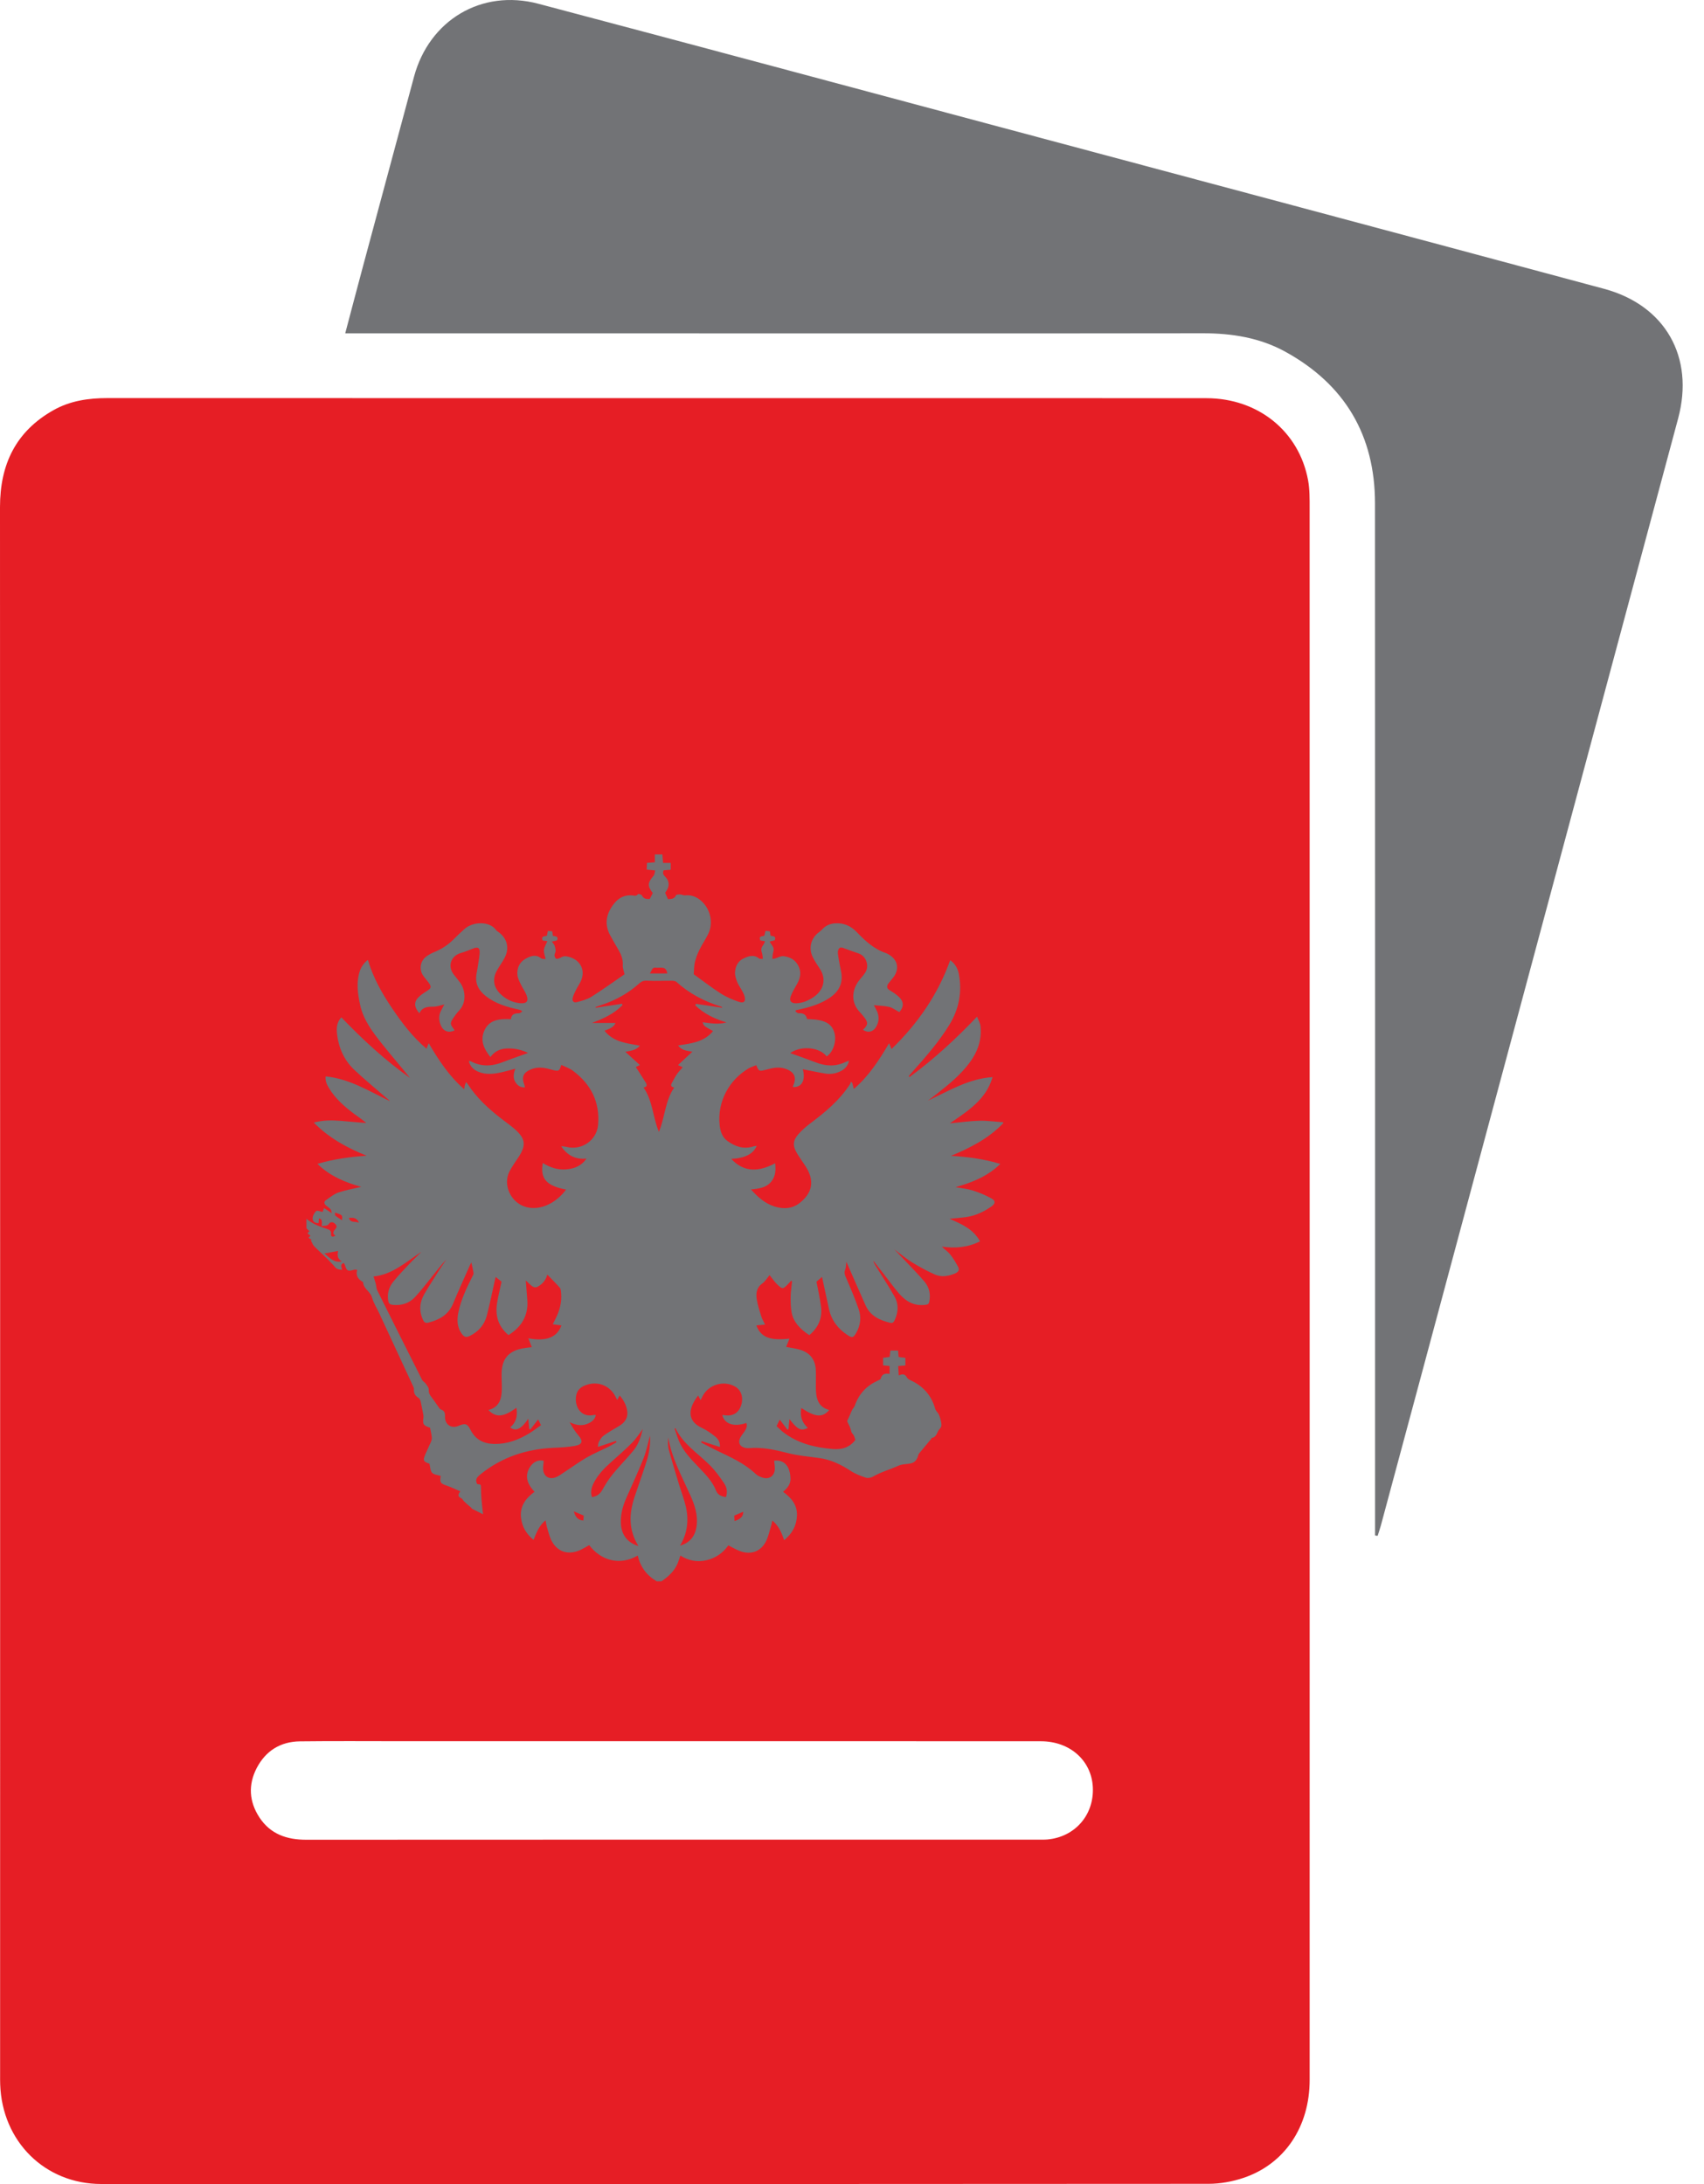 <svg width="78" height="100" viewBox="0 0 78 100" fill="none" xmlns="http://www.w3.org/2000/svg">
<path d="M59.948 23.285C59.948 22.852 59.955 22.412 59.877 21.989C59.464 19.751 57.592 18.235 55.23 18.232C48.736 18.225 42.24 18.23 35.746 18.23C25.47 18.23 15.195 18.231 4.919 18.227C4.055 18.227 3.219 18.347 2.458 18.774C0.725 19.746 -0.001 21.262 1.21515e-06 23.219C0.009 47.148 0.005 71.077 0.005 95.006C0.005 95.151 0.003 95.295 0.009 95.439C0.098 98.046 2.052 99.995 4.636 99.996C21.533 100.002 38.429 100.001 55.327 99.988C55.858 99.987 56.413 99.886 56.919 99.716C58.806 99.082 59.948 97.372 59.949 95.234C59.951 83.198 59.95 71.161 59.95 59.124C59.95 47.177 59.951 35.231 59.948 23.285ZM47.941 84.222C47.797 84.234 47.651 84.229 47.507 84.229C36.345 84.229 25.183 84.227 14.021 84.234C13.127 84.235 12.376 83.978 11.874 83.211C11.401 82.489 11.353 81.714 11.754 80.945C12.166 80.159 12.842 79.74 13.728 79.729C15.302 79.71 16.875 79.723 18.449 79.723H30.823C36.432 79.723 42.039 79.721 47.648 79.725C48.977 79.725 49.965 80.61 50.024 81.83C50.086 83.098 49.208 84.109 47.941 84.222Z" fill="#E61E25"/>
<path d="M62.943 70.303C62.943 70.078 62.943 69.855 62.943 69.63C62.943 54.102 62.947 38.575 62.94 23.047C62.939 19.935 61.562 17.603 58.83 16.101C57.664 15.461 56.387 15.258 55.059 15.259C47.153 15.27 39.245 15.264 31.338 15.264C26.417 15.264 21.495 15.264 16.573 15.264C16.345 15.264 16.116 15.264 15.802 15.264C16.094 14.162 16.356 13.156 16.627 12.151C17.4 9.271 18.178 6.394 18.951 3.515C19.647 0.923 22.041 -0.516 24.639 0.171C31.456 1.974 38.266 3.806 45.078 5.629C54.528 8.158 63.978 10.681 73.424 13.223C76.233 13.979 77.569 16.351 76.817 19.156C72.927 33.656 69.034 48.156 65.142 62.656C64.5 65.046 63.858 67.436 63.214 69.826C63.169 69.993 63.112 70.155 63.061 70.32C63.02 70.314 62.982 70.308 62.943 70.303Z" fill="#727376"/>
<path d="M30.279 72.4C30.206 72.4 30.134 72.4 30.061 72.4C29.603 72.135 29.312 71.743 29.191 71.222C28.361 71.707 27.489 71.437 26.971 70.746C26.819 70.827 26.673 70.923 26.516 70.988C25.972 71.213 25.481 71.034 25.23 70.508C25.138 70.316 25.091 70.101 25.029 69.895C25.005 69.81 24.995 69.721 24.973 69.608C24.671 69.856 24.557 70.176 24.424 70.504C24.091 70.237 23.907 69.915 23.853 69.519C23.779 68.974 24.059 68.603 24.469 68.302C24.094 67.906 24.027 67.546 24.251 67.181C24.404 66.931 24.649 66.819 24.889 66.885C24.879 67.008 24.855 67.13 24.86 67.25C24.873 67.579 25.114 67.754 25.422 67.645C25.568 67.594 25.697 67.493 25.828 67.406C26.172 67.183 26.502 66.937 26.855 66.733C27.179 66.547 27.529 66.403 27.864 66.236C27.987 66.175 28.104 66.1 28.223 66.033C28.215 66.013 28.205 65.994 28.196 65.974C27.926 66.064 27.656 66.154 27.368 66.248C27.38 66.178 27.375 66.088 27.411 66.02C27.468 65.915 27.536 65.8 27.631 65.732C27.852 65.574 28.09 65.436 28.327 65.298C28.62 65.128 28.759 64.889 28.709 64.588C28.665 64.328 28.544 64.102 28.365 63.894C28.327 63.964 28.296 64.021 28.254 64.099C28.227 64.047 28.21 64.017 28.195 63.986C27.934 63.433 27.351 63.204 26.779 63.433C26.591 63.509 26.444 63.628 26.388 63.836C26.255 64.325 26.556 64.942 27.203 64.782C27.223 64.778 27.244 64.787 27.275 64.79C27.238 64.963 27.127 65.069 26.985 65.146C26.682 65.311 26.382 65.266 26.073 65.115C26.192 65.33 26.316 65.533 26.468 65.71C26.697 65.975 26.669 66.136 26.325 66.199C26.001 66.259 25.667 66.274 25.337 66.289C24.098 66.348 22.973 66.713 21.998 67.5C21.843 67.625 21.728 67.741 21.845 67.95C22.016 67.966 22.012 67.966 22.016 68.129C22.019 68.304 22.027 68.479 22.041 68.654C22.059 68.872 22.085 69.09 22.111 69.332C21.914 69.234 21.764 69.16 21.616 69.083C21.592 69.071 21.579 69.039 21.558 69.02C21.492 68.962 21.424 68.909 21.359 68.851C21.312 68.809 21.267 68.764 21.223 68.719C21.186 68.679 21.16 68.616 21.116 68.597C20.964 68.535 20.939 68.446 21.073 68.284C20.857 68.191 20.673 68.097 20.479 68.032C20.155 67.922 20.126 67.888 20.174 67.576C20.038 67.531 19.865 67.523 19.779 67.433C19.695 67.344 19.698 67.173 19.657 67.016C19.374 66.924 19.346 66.867 19.48 66.562C19.56 66.377 19.651 66.196 19.729 66.01C19.755 65.947 19.773 65.872 19.765 65.806C19.748 65.657 19.712 65.511 19.686 65.37C19.375 65.268 19.34 65.208 19.383 64.899C19.387 64.864 19.386 64.827 19.38 64.792C19.34 64.579 19.3 64.367 19.252 64.157C19.239 64.101 19.204 64.031 19.157 64.003C19.006 63.91 18.933 63.79 18.948 63.609C18.952 63.557 18.923 63.498 18.899 63.447C18.387 62.341 17.874 61.236 17.36 60.129C17.248 59.887 17.097 59.657 17.027 59.403C16.951 59.13 16.64 59.013 16.621 58.717C16.62 58.694 16.57 58.672 16.541 58.653C16.36 58.531 16.287 58.367 16.349 58.151C16.324 58.142 16.304 58.129 16.285 58.129C16.251 58.129 16.215 58.134 16.183 58.143C15.921 58.218 15.869 58.189 15.794 57.937C15.781 57.895 15.753 57.857 15.736 57.825C15.545 57.895 15.644 58.026 15.662 58.137C15.403 58.126 15.394 58.079 15.245 57.911C14.975 57.61 14.663 57.348 14.378 57.058C14.307 56.985 14.276 56.872 14.227 56.778C14.24 56.77 14.253 56.764 14.266 56.756C14.219 56.732 14.172 56.707 14.119 56.681C14.156 56.639 14.183 56.609 14.209 56.578C14.158 56.513 13.98 56.482 14.168 56.38C14.117 56.328 14.072 56.282 14.027 56.236C14.027 56.092 14.027 55.947 14.027 55.803C14.3 56.035 14.629 56.158 14.963 56.266C15.086 56.305 15.169 56.34 15.153 56.498C15.14 56.634 15.224 56.651 15.355 56.576C15.181 56.474 15.285 56.345 15.345 56.279C15.434 56.18 15.417 56.119 15.347 56.041C15.258 55.942 15.123 55.933 15.062 56.025C14.966 56.167 14.839 56.095 14.726 56.148C14.752 55.876 14.731 55.818 14.6 55.786C14.595 55.857 14.591 55.928 14.587 55.997C14.406 56.018 14.302 55.917 14.31 55.77C14.316 55.658 14.39 55.525 14.476 55.448C14.521 55.408 14.656 55.471 14.767 55.49C14.782 55.448 14.805 55.387 14.833 55.312C14.946 55.385 15.045 55.45 15.189 55.545C15.164 55.46 15.163 55.399 15.132 55.367C15.074 55.304 14.998 55.257 14.933 55.202C14.828 55.114 14.816 55.018 14.936 54.938C15.114 54.818 15.286 54.67 15.483 54.602C15.828 54.486 16.19 54.423 16.534 54.341C15.818 54.14 15.12 53.864 14.53 53.289C15.299 53.062 16.034 52.969 16.781 52.915C15.895 52.557 15.072 52.117 14.362 51.396C14.806 51.283 15.198 51.287 15.592 51.318C15.984 51.35 16.377 51.387 16.769 51.42C16.584 51.259 16.39 51.134 16.206 50.996C15.767 50.665 15.353 50.305 15.064 49.827C14.969 49.668 14.882 49.502 14.904 49.283C15.997 49.391 16.899 49.961 17.847 50.416C17.799 50.359 17.742 50.318 17.688 50.272C17.199 49.846 16.697 49.434 16.225 48.99C15.744 48.538 15.492 47.959 15.425 47.305C15.399 47.046 15.423 46.792 15.626 46.581C16.607 47.602 17.628 48.548 18.769 49.355C18.353 48.838 17.919 48.338 17.507 47.82C17.067 47.267 16.631 46.708 16.48 45.988C16.381 45.518 16.312 45.05 16.436 44.574C16.498 44.333 16.614 44.124 16.84 43.948C17.08 44.764 17.481 45.472 17.937 46.148C18.391 46.824 18.88 47.472 19.523 48.015C19.559 47.927 19.584 47.864 19.624 47.765C20.084 48.547 20.561 49.274 21.249 49.873C21.261 49.785 21.263 49.742 21.275 49.701C21.287 49.655 21.308 49.613 21.333 49.544C21.371 49.589 21.397 49.613 21.414 49.641C21.824 50.275 22.372 50.773 22.963 51.23C23.174 51.393 23.396 51.546 23.593 51.724C24.05 52.137 24.083 52.437 23.753 52.953C23.605 53.184 23.436 53.404 23.315 53.648C23.021 54.245 23.364 55.011 23.995 55.237C24.632 55.467 25.405 55.148 25.913 54.465C25.019 54.3 24.716 53.962 24.846 53.25C25.168 53.448 25.512 53.569 25.89 53.543C26.276 53.517 26.61 53.39 26.845 53.047C26.333 53.101 25.964 52.89 25.687 52.485C25.783 52.481 25.872 52.497 25.959 52.518C26.637 52.675 27.31 52.207 27.375 51.517C27.472 50.469 27.056 49.646 26.227 49.026C26.072 48.91 25.876 48.848 25.695 48.758C25.605 49.035 25.577 49.054 25.344 48.999C25.253 48.979 25.163 48.95 25.072 48.929C24.822 48.869 24.575 48.856 24.327 48.953C23.955 49.099 23.861 49.304 24.005 49.683C24.015 49.713 24.022 49.743 24.033 49.783C23.842 49.801 23.718 49.718 23.624 49.594C23.468 49.391 23.498 49.166 23.588 48.931C23.346 48.994 23.126 49.061 22.904 49.108C22.576 49.177 22.245 49.208 21.922 49.082C21.692 48.992 21.522 48.842 21.464 48.59C21.484 48.58 21.49 48.574 21.495 48.575C21.515 48.58 21.536 48.586 21.554 48.594C22.029 48.843 22.506 48.829 22.997 48.637C23.39 48.484 23.79 48.349 24.172 48.211C23.879 48.067 23.536 47.983 23.169 48.007C22.877 48.026 22.632 48.145 22.449 48.398C22.155 48.032 21.974 47.651 22.163 47.205C22.391 46.667 22.88 46.645 23.389 46.663C23.409 46.429 23.566 46.394 23.759 46.393C23.809 46.393 23.86 46.337 23.91 46.307C23.845 46.248 23.799 46.236 23.752 46.227C23.212 46.109 22.688 45.959 22.243 45.612C21.903 45.347 21.731 45.014 21.815 44.573C21.844 44.418 21.871 44.261 21.894 44.104C21.919 43.934 21.954 43.762 21.957 43.591C21.961 43.4 21.869 43.35 21.693 43.416C21.498 43.49 21.305 43.573 21.105 43.63C20.64 43.761 20.475 44.233 20.768 44.614C20.869 44.746 20.978 44.873 21.073 45.007C21.28 45.298 21.382 45.867 21.029 46.255C20.956 46.335 20.883 46.417 20.824 46.506C20.75 46.617 20.645 46.737 20.639 46.858C20.634 46.962 20.749 47.071 20.811 47.178C20.532 47.308 20.29 47.221 20.172 46.934C20.08 46.71 20.077 46.485 20.191 46.266C20.242 46.167 20.296 46.07 20.34 45.991C20.165 46.028 19.992 46.094 19.82 46.093C19.555 46.092 19.322 46.117 19.198 46.395C18.929 46.084 18.939 45.838 19.226 45.595C19.335 45.502 19.461 45.429 19.581 45.347C19.732 45.244 19.75 45.178 19.647 45.028C19.561 44.903 19.455 44.794 19.369 44.669C19.181 44.395 19.231 44.016 19.492 43.812C19.609 43.72 19.746 43.646 19.884 43.59C20.209 43.457 20.497 43.273 20.747 43.024C20.915 42.856 21.086 42.69 21.265 42.532C21.665 42.178 22.426 42.174 22.71 42.587C22.734 42.62 22.776 42.643 22.81 42.668C23.218 42.964 23.331 43.404 23.101 43.85C22.996 44.054 22.854 44.24 22.743 44.442C22.537 44.816 22.588 45.191 22.89 45.493C23.136 45.739 23.436 45.892 23.786 45.931C24.114 45.968 24.218 45.833 24.086 45.524C24.021 45.372 23.92 45.236 23.849 45.087C23.782 44.944 23.702 44.797 23.686 44.646C23.653 44.338 23.774 44.061 24.041 43.907C24.264 43.779 24.524 43.669 24.778 43.883C24.809 43.909 24.871 43.898 24.975 43.911C24.943 43.749 24.884 43.618 24.898 43.493C24.913 43.359 24.997 43.235 25.055 43.092C24.959 43.078 24.897 43.07 24.838 43.062C24.757 42.851 24.927 42.875 25.034 42.844C25.049 42.77 25.063 42.703 25.079 42.624C25.155 42.631 25.216 42.635 25.279 42.641C25.289 42.718 25.298 42.781 25.306 42.848C25.422 42.874 25.583 42.861 25.496 43.059C25.43 43.074 25.364 43.089 25.261 43.112C25.316 43.192 25.372 43.242 25.389 43.303C25.416 43.401 25.455 43.521 25.419 43.602C25.365 43.723 25.37 43.807 25.453 43.897C25.619 43.929 25.709 43.757 25.911 43.785C26.516 43.869 26.845 44.386 26.579 44.94C26.517 45.069 26.433 45.19 26.369 45.319C26.312 45.434 26.251 45.552 26.219 45.676C26.179 45.838 26.253 45.924 26.415 45.881C26.643 45.822 26.882 45.758 27.078 45.634C27.601 45.304 28.104 44.94 28.587 44.609C28.552 44.443 28.498 44.318 28.507 44.198C28.526 43.937 28.441 43.717 28.316 43.501C28.185 43.276 28.054 43.052 27.93 42.823C27.643 42.291 27.761 41.803 28.12 41.358C28.32 41.11 28.587 40.973 28.915 40.993C29.017 40.999 29.121 41.055 29.206 40.936C29.218 40.92 29.36 40.954 29.381 40.995C29.465 41.169 29.607 41.167 29.743 41.16C29.793 41.062 29.834 40.979 29.88 40.89C29.628 40.552 29.636 40.432 29.917 40.096C29.964 40.039 29.965 39.946 29.992 39.855C29.844 39.84 29.733 39.828 29.602 39.814C29.608 39.703 29.612 39.608 29.616 39.507C29.747 39.498 29.853 39.49 29.974 39.481C29.974 39.35 29.974 39.235 29.974 39.121C30.089 39.121 30.205 39.121 30.32 39.121C30.331 39.247 30.34 39.372 30.352 39.51C30.486 39.51 30.591 39.51 30.702 39.51C30.702 39.622 30.702 39.717 30.702 39.821C30.582 39.831 30.477 39.839 30.38 39.847C30.313 39.982 30.371 40.06 30.454 40.145C30.628 40.322 30.652 40.531 30.536 40.739C30.501 40.801 30.459 40.858 30.448 40.876C30.499 40.993 30.535 41.077 30.575 41.169C30.715 41.156 30.869 41.173 30.945 40.988C30.959 40.955 31.074 40.952 31.143 40.954C31.212 40.956 31.284 41.002 31.351 40.995C31.578 40.97 31.782 41.024 31.968 41.147C32.483 41.488 32.689 42.198 32.422 42.754C32.3 43.007 32.138 43.24 32.014 43.492C31.927 43.67 31.855 43.861 31.808 44.054C31.768 44.221 31.772 44.4 31.755 44.607C32.144 44.887 32.555 45.206 32.99 45.486C33.242 45.648 33.527 45.767 33.81 45.866C34.06 45.953 34.152 45.844 34.074 45.592C34.045 45.496 33.991 45.408 33.944 45.319C33.879 45.199 33.793 45.087 33.744 44.96C33.692 44.822 33.639 44.67 33.645 44.526C33.657 44.255 33.775 44.01 34.027 43.888C34.255 43.777 34.506 43.688 34.748 43.886C34.775 43.908 34.83 43.897 34.92 43.904C34.904 43.798 34.906 43.706 34.876 43.624C34.83 43.495 34.84 43.389 34.927 43.281C34.966 43.233 34.985 43.168 35.022 43.096C34.923 43.079 34.861 43.07 34.806 43.061C34.71 42.846 34.891 42.876 34.985 42.845C35.004 42.767 35.022 42.7 35.041 42.622C35.114 42.628 35.176 42.632 35.241 42.638C35.253 42.714 35.262 42.775 35.273 42.845C35.397 42.863 35.545 42.863 35.46 43.054C35.394 43.071 35.329 43.086 35.229 43.111C35.277 43.185 35.306 43.238 35.342 43.286C35.42 43.386 35.43 43.489 35.391 43.61C35.363 43.697 35.366 43.794 35.353 43.902C35.575 43.901 35.696 43.747 35.901 43.783C36.185 43.832 36.383 43.94 36.524 44.183C36.701 44.49 36.642 44.776 36.478 45.064C36.374 45.245 36.266 45.426 36.193 45.621C36.117 45.825 36.217 45.941 36.435 45.937C36.734 45.931 36.995 45.817 37.24 45.653C37.667 45.364 37.868 44.863 37.517 44.339C37.405 44.172 37.292 44.001 37.203 43.821C37 43.41 37.119 42.956 37.484 42.684C37.541 42.642 37.597 42.595 37.645 42.542C37.8 42.374 37.995 42.293 38.219 42.276C38.622 42.245 38.951 42.395 39.225 42.683C39.611 43.088 40.02 43.462 40.567 43.643C40.614 43.658 40.657 43.688 40.7 43.714C41.1 43.956 41.178 44.373 40.894 44.747C40.819 44.845 40.735 44.935 40.664 45.035C40.578 45.154 40.588 45.256 40.726 45.339C40.849 45.412 40.971 45.493 41.082 45.584C41.383 45.834 41.394 46.075 41.167 46.342C41.006 46.256 40.864 46.142 40.704 46.104C40.475 46.049 40.232 46.047 40.001 46.024C40.041 46.1 40.101 46.197 40.146 46.301C40.256 46.558 40.238 46.811 40.086 47.045C39.948 47.258 39.703 47.297 39.502 47.149C39.744 46.922 39.751 46.813 39.536 46.547C39.481 46.48 39.426 46.412 39.367 46.35C38.883 45.848 39.039 45.231 39.35 44.858C39.438 44.752 39.528 44.648 39.604 44.534C39.807 44.229 39.654 43.781 39.31 43.657C39.072 43.572 38.832 43.495 38.598 43.403C38.455 43.346 38.388 43.413 38.361 43.532C38.345 43.607 38.355 43.691 38.368 43.768C38.406 43.996 38.445 44.222 38.494 44.448C38.615 45 38.41 45.405 37.951 45.704C37.576 45.949 37.161 46.088 36.73 46.187C36.63 46.21 36.528 46.233 36.426 46.257C36.423 46.277 36.42 46.296 36.417 46.316C36.463 46.342 36.512 46.394 36.557 46.392C36.764 46.379 36.905 46.448 36.943 46.659C37.73 46.672 38.07 46.845 38.196 47.291C38.304 47.668 38.135 48.179 37.841 48.369C37.499 47.931 36.657 47.87 36.172 48.217C36.55 48.353 36.956 48.493 37.357 48.648C37.81 48.821 38.256 48.84 38.7 48.625C38.747 48.602 38.798 48.591 38.865 48.567C38.813 48.79 38.691 48.93 38.523 49.022C38.296 49.147 38.045 49.196 37.79 49.156C37.439 49.099 37.091 49.022 36.748 48.955C36.887 49.461 36.695 49.808 36.288 49.768C36.317 49.679 36.356 49.593 36.374 49.502C36.432 49.224 36.256 49.019 35.899 48.917C35.597 48.831 35.314 48.913 35.027 48.986C34.75 49.059 34.734 49.049 34.616 48.771C34.497 48.82 34.37 48.856 34.261 48.921C33.39 49.438 32.827 50.42 32.942 51.513C32.972 51.797 33.054 52.067 33.305 52.246C33.663 52.501 34.046 52.632 34.486 52.49C34.532 52.474 34.582 52.472 34.639 52.464C34.475 52.844 34.092 53.029 33.474 53.061C34.075 53.71 34.762 53.643 35.482 53.261C35.522 53.607 35.485 53.828 35.358 54.027C35.135 54.374 34.768 54.423 34.375 54.459C34.698 54.821 35.027 55.108 35.462 55.243C35.871 55.37 36.27 55.347 36.612 55.074C37.21 54.595 37.288 54.039 36.872 53.395C36.742 53.195 36.6 53.003 36.479 52.799C36.279 52.465 36.289 52.221 36.547 51.928C36.716 51.735 36.917 51.564 37.123 51.41C37.803 50.9 38.446 50.359 38.912 49.635C38.931 49.605 38.935 49.566 38.947 49.531C38.968 49.545 38.989 49.559 39.009 49.573C39.032 49.659 39.055 49.745 39.084 49.858C39.769 49.27 40.24 48.54 40.697 47.767C40.739 47.863 40.767 47.929 40.811 48.03C42.013 46.861 42.931 45.538 43.496 43.962C43.723 44.127 43.844 44.346 43.891 44.597C44.046 45.411 43.899 46.185 43.477 46.888C42.984 47.706 42.348 48.42 41.714 49.133C41.673 49.177 41.636 49.225 41.597 49.272C41.611 49.285 41.623 49.298 41.636 49.312C42.739 48.503 43.742 47.58 44.725 46.549C44.786 46.713 44.867 46.844 44.882 46.984C44.949 47.612 44.745 48.171 44.377 48.664C43.964 49.218 43.43 49.653 42.89 50.077C42.754 50.185 42.615 50.288 42.477 50.394C43.431 49.947 44.337 49.388 45.434 49.316C45.136 50.362 44.275 50.88 43.481 51.434C43.922 51.392 44.372 51.326 44.825 51.314C45.19 51.304 45.556 51.358 45.922 51.383C45.922 51.398 45.922 51.413 45.922 51.427C45.253 52.126 44.414 52.556 43.531 52.921C44.288 52.965 45.026 53.061 45.789 53.29C45.693 53.379 45.628 53.443 45.558 53.5C45.032 53.926 44.418 54.165 43.739 54.354C44.032 54.408 44.294 54.432 44.537 54.51C44.829 54.603 45.118 54.723 45.385 54.872C45.582 54.981 45.566 55.108 45.384 55.237C45.032 55.487 44.648 55.665 44.217 55.726C43.967 55.761 43.715 55.777 43.463 55.802C44.011 56.042 44.55 56.268 44.86 56.836C44.282 57.124 43.706 57.163 43.111 57.078C43.241 57.209 43.391 57.304 43.496 57.437C43.637 57.614 43.756 57.813 43.862 58.013C43.932 58.144 43.865 58.242 43.727 58.302C43.423 58.431 43.103 58.488 42.801 58.358C42.433 58.198 42.08 57.999 41.737 57.79C41.465 57.621 41.219 57.411 40.94 57.203C41.099 57.371 41.241 57.518 41.381 57.668C41.692 57.999 42.012 58.322 42.307 58.667C42.5 58.892 42.591 59.167 42.557 59.472C42.53 59.722 42.508 59.737 42.251 59.752C41.771 59.78 41.42 59.541 41.131 59.199C40.893 58.918 40.677 58.619 40.451 58.329C40.296 58.13 40.138 57.93 39.982 57.73C39.993 57.817 40.035 57.881 40.075 57.945C40.367 58.417 40.674 58.881 40.947 59.364C41.144 59.712 41.123 60.084 40.952 60.446C40.909 60.535 40.861 60.593 40.756 60.567C40.262 60.45 39.829 60.249 39.611 59.745C39.427 59.322 39.238 58.9 39.052 58.478C38.954 58.255 38.856 58.034 38.742 57.771C38.722 57.922 38.726 58.035 38.688 58.132C38.624 58.294 38.69 58.414 38.751 58.555C38.947 59.011 39.142 59.47 39.305 59.939C39.434 60.309 39.391 60.681 39.193 61.026C39.061 61.254 39.013 61.271 38.788 61.123C38.356 60.837 38.058 60.451 37.946 59.936C37.84 59.443 37.734 58.951 37.628 58.464C37.544 58.538 37.455 58.615 37.374 58.684C37.445 59.059 37.533 59.438 37.583 59.822C37.652 60.355 37.454 60.789 37.046 61.131C36.592 60.834 36.314 60.505 36.239 60.108C36.192 59.862 36.19 59.606 36.193 59.355C36.196 59.124 36.234 58.893 36.257 58.663C36.242 58.655 36.227 58.648 36.211 58.64C36.153 58.703 36.1 58.769 36.039 58.829C35.843 59.019 35.82 59.031 35.613 58.844C35.461 58.705 35.346 58.527 35.227 58.382C35.128 58.499 35.034 58.665 34.892 58.766C34.627 58.957 34.598 59.22 34.641 59.492C34.682 59.76 34.771 60.021 34.85 60.281C34.885 60.394 34.95 60.498 35.022 60.647C34.868 60.662 34.746 60.673 34.623 60.685C34.828 61.225 35.227 61.391 36.138 61.291C36.08 61.435 36.03 61.56 35.986 61.67C36.203 61.713 36.426 61.739 36.638 61.804C37.077 61.939 37.318 62.253 37.343 62.714C37.357 62.98 37.342 63.248 37.345 63.514C37.35 63.975 37.411 64.407 37.955 64.558C37.653 64.918 37.319 64.891 36.681 64.465C36.609 64.829 36.705 65.132 36.98 65.377C36.666 65.535 36.507 65.457 36.138 64.976C36.121 65.14 36.106 65.286 36.092 65.432C36.076 65.44 36.061 65.45 36.044 65.459C35.928 65.307 35.812 65.156 35.692 64.999C35.646 65.093 35.6 65.187 35.547 65.297C35.655 65.395 35.749 65.495 35.857 65.577C36.522 66.09 37.298 66.276 38.118 66.345C38.537 66.379 38.888 66.278 39.154 65.927C39.134 65.869 39.119 65.799 39.089 65.736C39.055 65.668 38.982 65.614 38.969 65.546C38.937 65.381 38.858 65.24 38.786 65.093C38.765 65.051 38.827 64.967 38.853 64.903C38.88 64.837 38.908 64.772 38.938 64.706C38.963 64.65 38.985 64.591 39.016 64.537C39.05 64.476 39.106 64.424 39.128 64.36C39.311 63.824 39.664 63.447 40.178 63.214C40.23 63.191 40.303 63.16 40.314 63.12C40.373 62.907 40.52 62.867 40.721 62.904C40.721 62.775 40.721 62.664 40.721 62.544C40.611 62.533 40.514 62.524 40.423 62.516C40.423 62.388 40.423 62.281 40.423 62.168C40.532 62.153 40.628 62.14 40.724 62.127C40.736 62.017 40.746 61.926 40.757 61.837C40.885 61.837 40.996 61.837 41.109 61.837C41.119 61.946 41.126 62.037 41.135 62.13C41.248 62.144 41.347 62.157 41.444 62.17C41.444 62.295 41.444 62.406 41.444 62.519C41.33 62.529 41.232 62.536 41.114 62.547C41.123 62.695 41.132 62.825 41.14 62.978C41.33 62.886 41.437 62.92 41.518 63.074C41.551 63.134 41.633 63.175 41.702 63.207C42.263 63.471 42.636 63.893 42.806 64.495C42.825 64.564 42.874 64.63 42.925 64.684C43.008 64.772 43.128 65.198 43.086 65.309C43.071 65.348 43.049 65.389 43.019 65.418C42.882 65.546 42.895 65.806 42.647 65.835C42.641 65.837 42.64 65.864 42.631 65.874C42.467 66.072 42.301 66.27 42.137 66.469C42.098 66.516 42.05 66.565 42.035 66.62C41.964 66.889 41.845 66.992 41.574 67.023C41.424 67.04 41.263 67.046 41.131 67.107C40.744 67.284 40.331 67.393 39.959 67.609C39.869 67.662 39.726 67.686 39.63 67.655C39.394 67.577 39.153 67.486 38.946 67.35C38.505 67.06 38.045 66.836 37.52 66.76C37.042 66.691 36.556 66.655 36.091 66.537C35.492 66.384 34.899 66.249 34.277 66.305C34.227 66.309 34.175 66.305 34.126 66.295C33.864 66.244 33.766 66.046 33.891 65.814C33.941 65.719 34.015 65.638 34.075 65.547C34.153 65.427 34.222 65.305 34.163 65.151C33.601 65.347 33.164 65.204 33.061 64.786C33.114 64.791 33.163 64.796 33.212 64.802C33.548 64.845 33.807 64.686 33.918 64.365C34.044 64.004 33.938 63.654 33.655 63.489C33.129 63.182 32.424 63.394 32.154 63.939C32.13 63.987 32.105 64.033 32.068 64.105C32.026 64.026 31.998 63.972 31.956 63.892C31.886 63.996 31.826 64.075 31.777 64.16C31.502 64.644 31.531 65.097 32.123 65.374C32.337 65.474 32.535 65.614 32.721 65.76C32.878 65.881 32.978 66.048 32.951 66.252C32.67 66.161 32.395 66.072 32.119 65.983C32.111 66.004 32.102 66.025 32.095 66.046C32.337 66.171 32.577 66.302 32.823 66.421C33.449 66.719 34.083 67 34.594 67.489C34.674 67.565 34.789 67.614 34.896 67.651C35.2 67.755 35.453 67.583 35.468 67.262C35.473 67.136 35.446 67.008 35.434 66.88C35.715 66.838 35.964 66.951 36.087 67.221C36.153 67.366 36.18 67.538 36.185 67.698C36.193 67.954 36.04 68.14 35.845 68.303C36.221 68.579 36.498 68.899 36.481 69.387C36.465 69.85 36.265 70.215 35.895 70.519C35.772 70.164 35.645 69.859 35.351 69.617C35.331 69.713 35.325 69.77 35.308 69.824C35.229 70.077 35.178 70.345 35.059 70.578C34.819 71.041 34.376 71.198 33.884 71.022C33.697 70.954 33.523 70.847 33.341 70.756C33.094 71.101 32.768 71.333 32.349 71.434C31.92 71.537 31.522 71.459 31.143 71.224C31.096 71.359 31.062 71.474 31.017 71.586C30.867 71.939 30.591 72.188 30.279 72.4ZM22.355 64.558C22.847 64.435 22.961 64.061 22.97 63.628C22.975 63.383 22.957 63.138 22.96 62.893C22.969 62.215 23.282 61.849 23.946 61.734C24.078 61.711 24.213 61.697 24.342 61.68C24.292 61.553 24.244 61.427 24.185 61.277C25.019 61.429 25.502 61.228 25.7 60.685C25.578 60.669 25.453 60.653 25.303 60.633C25.352 60.534 25.377 60.483 25.403 60.432C25.609 60.041 25.729 59.63 25.683 59.184C25.675 59.107 25.671 59.011 25.625 58.959C25.444 58.753 25.247 58.559 25.052 58.358C24.99 58.616 24.822 58.799 24.593 58.924C24.541 58.953 24.439 58.945 24.389 58.911C24.275 58.834 24.18 58.73 24.067 58.627C24.091 58.946 24.119 59.239 24.138 59.532C24.187 60.245 23.869 60.759 23.276 61.128C22.8 60.73 22.658 60.224 22.756 59.642C22.811 59.316 22.892 58.995 22.959 58.683C22.873 58.614 22.788 58.545 22.691 58.467C22.678 58.515 22.665 58.561 22.654 58.607C22.532 59.149 22.425 59.694 22.286 60.23C22.173 60.663 21.9 60.977 21.487 61.174C21.337 61.245 21.249 61.213 21.156 61.093C20.918 60.785 20.91 60.434 20.983 60.082C21.102 59.504 21.358 58.977 21.617 58.453C21.642 58.403 21.682 58.346 21.676 58.298C21.654 58.138 21.614 57.982 21.576 57.802C21.55 57.852 21.529 57.886 21.513 57.923C21.254 58.511 20.985 59.094 20.74 59.688C20.526 60.204 20.107 60.429 19.606 60.559C19.476 60.593 19.412 60.54 19.359 60.422C19.171 60.013 19.208 59.618 19.429 59.24C19.65 58.86 19.891 58.491 20.127 58.12C20.224 57.966 20.331 57.816 20.433 57.665C20.195 57.909 19.993 58.178 19.783 58.44C19.525 58.76 19.277 59.089 18.997 59.389C18.725 59.679 18.369 59.786 17.971 59.744C17.856 59.732 17.795 59.688 17.773 59.564C17.713 59.235 17.799 58.938 17.999 58.689C18.232 58.397 18.494 58.126 18.751 57.854C18.926 57.668 19.114 57.495 19.295 57.314C18.59 57.775 17.962 58.362 17.098 58.444C17.14 58.58 17.176 58.683 17.203 58.789C17.228 58.883 17.224 58.99 17.266 59.075C17.947 60.444 18.632 61.811 19.321 63.176C19.357 63.246 19.444 63.289 19.491 63.356C19.549 63.441 19.635 63.54 19.628 63.627C19.618 63.775 19.673 63.87 19.755 63.975C19.862 64.11 19.955 64.257 20.057 64.397C20.095 64.448 20.133 64.52 20.185 64.537C20.355 64.59 20.376 64.711 20.371 64.859C20.357 65.22 20.658 65.426 20.985 65.286C21.296 65.153 21.392 65.177 21.54 65.47C21.769 65.921 22.146 66.106 22.631 66.112C23.206 66.121 23.722 65.929 24.206 65.639C24.4 65.523 24.579 65.382 24.765 65.252C24.706 65.136 24.666 65.057 24.632 64.991C24.511 65.147 24.391 65.3 24.273 65.452C24.258 65.441 24.242 65.432 24.226 65.421C24.212 65.28 24.199 65.138 24.182 64.956C23.863 65.437 23.603 65.554 23.353 65.353C23.637 65.117 23.7 64.811 23.637 64.456C23.048 64.889 22.702 64.918 22.355 64.558ZM27.671 47.192C28.086 47.722 28.695 47.764 29.292 47.877C29.101 48.102 28.857 48.107 28.626 48.158C28.854 48.366 29.064 48.557 29.29 48.764C29.197 48.809 29.137 48.839 29.104 48.854C29.262 49.101 29.416 49.334 29.561 49.57C29.621 49.667 29.634 49.763 29.457 49.793C29.882 50.401 29.875 51.137 30.161 51.824C30.444 51.134 30.444 50.402 30.861 49.792C30.7 49.766 30.699 49.683 30.752 49.587C30.828 49.448 30.901 49.307 30.99 49.176C31.065 49.066 31.161 48.97 31.251 48.865C31.177 48.831 31.12 48.804 31.035 48.766C31.261 48.555 31.471 48.36 31.693 48.153C31.443 48.106 31.209 48.103 31.04 47.867C31.642 47.773 32.232 47.714 32.638 47.208C32.211 46.97 32.211 46.97 32.164 46.805C32.518 46.849 32.87 46.919 33.255 46.811C32.696 46.651 32.222 46.408 31.826 46.032C31.835 46.008 31.844 45.984 31.854 45.961C32.257 46.02 32.659 46.081 33.061 46.141C33.047 46.104 33.029 46.093 33.009 46.088C32.246 45.856 31.556 45.494 30.961 44.955C30.906 44.905 30.792 44.905 30.705 44.904C30.354 44.901 30.001 44.923 29.649 44.902C29.499 44.894 29.392 44.911 29.28 45.012C28.77 45.473 28.18 45.8 27.527 46.015C27.437 46.044 27.347 46.078 27.258 46.108C27.262 46.119 27.265 46.13 27.268 46.141C27.67 46.08 28.07 46.019 28.472 45.959C28.48 45.979 28.486 46 28.494 46.019C28.107 46.419 27.616 46.642 27.095 46.837C27.454 46.837 27.812 46.837 28.174 46.837C28.09 47.047 27.884 47.108 27.671 47.192ZM31.129 70.769C31.578 70.638 31.819 70.339 31.884 69.89C31.958 69.375 31.802 68.91 31.594 68.45C31.209 67.592 30.749 66.761 30.586 65.814C30.578 65.999 30.564 66.189 30.611 66.363C30.757 66.905 30.924 67.44 31.086 67.978C31.188 68.315 31.317 68.646 31.396 68.989C31.537 69.609 31.465 70.208 31.129 70.769ZM29.224 70.788C28.756 70.037 28.797 69.287 29.051 68.525C29.229 67.992 29.42 67.463 29.59 66.928C29.716 66.53 29.784 66.12 29.751 65.737C29.662 66.06 29.593 66.425 29.46 66.764C29.217 67.38 28.937 67.982 28.669 68.588C28.506 68.956 28.404 69.335 28.42 69.74C28.442 70.265 28.706 70.624 29.224 70.788ZM30.917 65.389C30.904 65.396 30.891 65.401 30.879 65.408C30.943 65.594 30.999 65.783 31.074 65.966C31.271 66.443 31.627 66.805 31.975 67.17C32.289 67.498 32.607 67.819 32.78 68.255C32.854 68.442 33.023 68.523 33.229 68.543C33.315 68.309 33.265 68.09 33.147 67.915C32.947 67.618 32.733 67.323 32.48 67.073C31.934 66.532 31.264 66.113 30.917 65.389ZM27.095 68.546C27.31 68.515 27.458 68.417 27.568 68.222C27.711 67.967 27.869 67.715 28.054 67.489C28.355 67.121 28.691 66.783 28.993 66.417C29.219 66.143 29.332 65.809 29.425 65.429C29.247 65.662 29.113 65.878 28.938 66.054C28.634 66.36 28.308 66.645 27.986 66.932C27.666 67.216 27.369 67.518 27.174 67.905C27.075 68.102 27.024 68.309 27.095 68.546ZM14.848 57.392C15.088 57.573 15.265 57.832 15.647 57.755C15.419 57.62 15.448 57.445 15.476 57.275C15.281 57.312 15.084 57.349 14.848 57.392ZM30.543 44.571C30.497 44.204 30.212 44.332 30.012 44.305C29.831 44.28 29.845 44.46 29.743 44.571C30.035 44.571 30.288 44.571 30.543 44.571ZM26.72 69.393C26.55 69.32 26.41 69.261 26.268 69.2C26.341 69.476 26.47 69.603 26.703 69.618C26.709 69.542 26.714 69.467 26.72 69.393ZM33.623 69.642C33.906 69.558 34.029 69.415 34.021 69.215C33.887 69.273 33.752 69.331 33.609 69.394C33.614 69.474 33.618 69.549 33.623 69.642ZM16.434 55.994C16.353 55.773 16.191 55.734 15.969 55.767C16.058 56.03 16.301 55.89 16.434 55.994ZM15.332 55.517C15.339 55.572 15.327 55.638 15.353 55.66C15.449 55.739 15.556 55.803 15.653 55.869C15.682 55.633 15.682 55.633 15.332 55.517Z" fill="#727376"/>
</svg>
